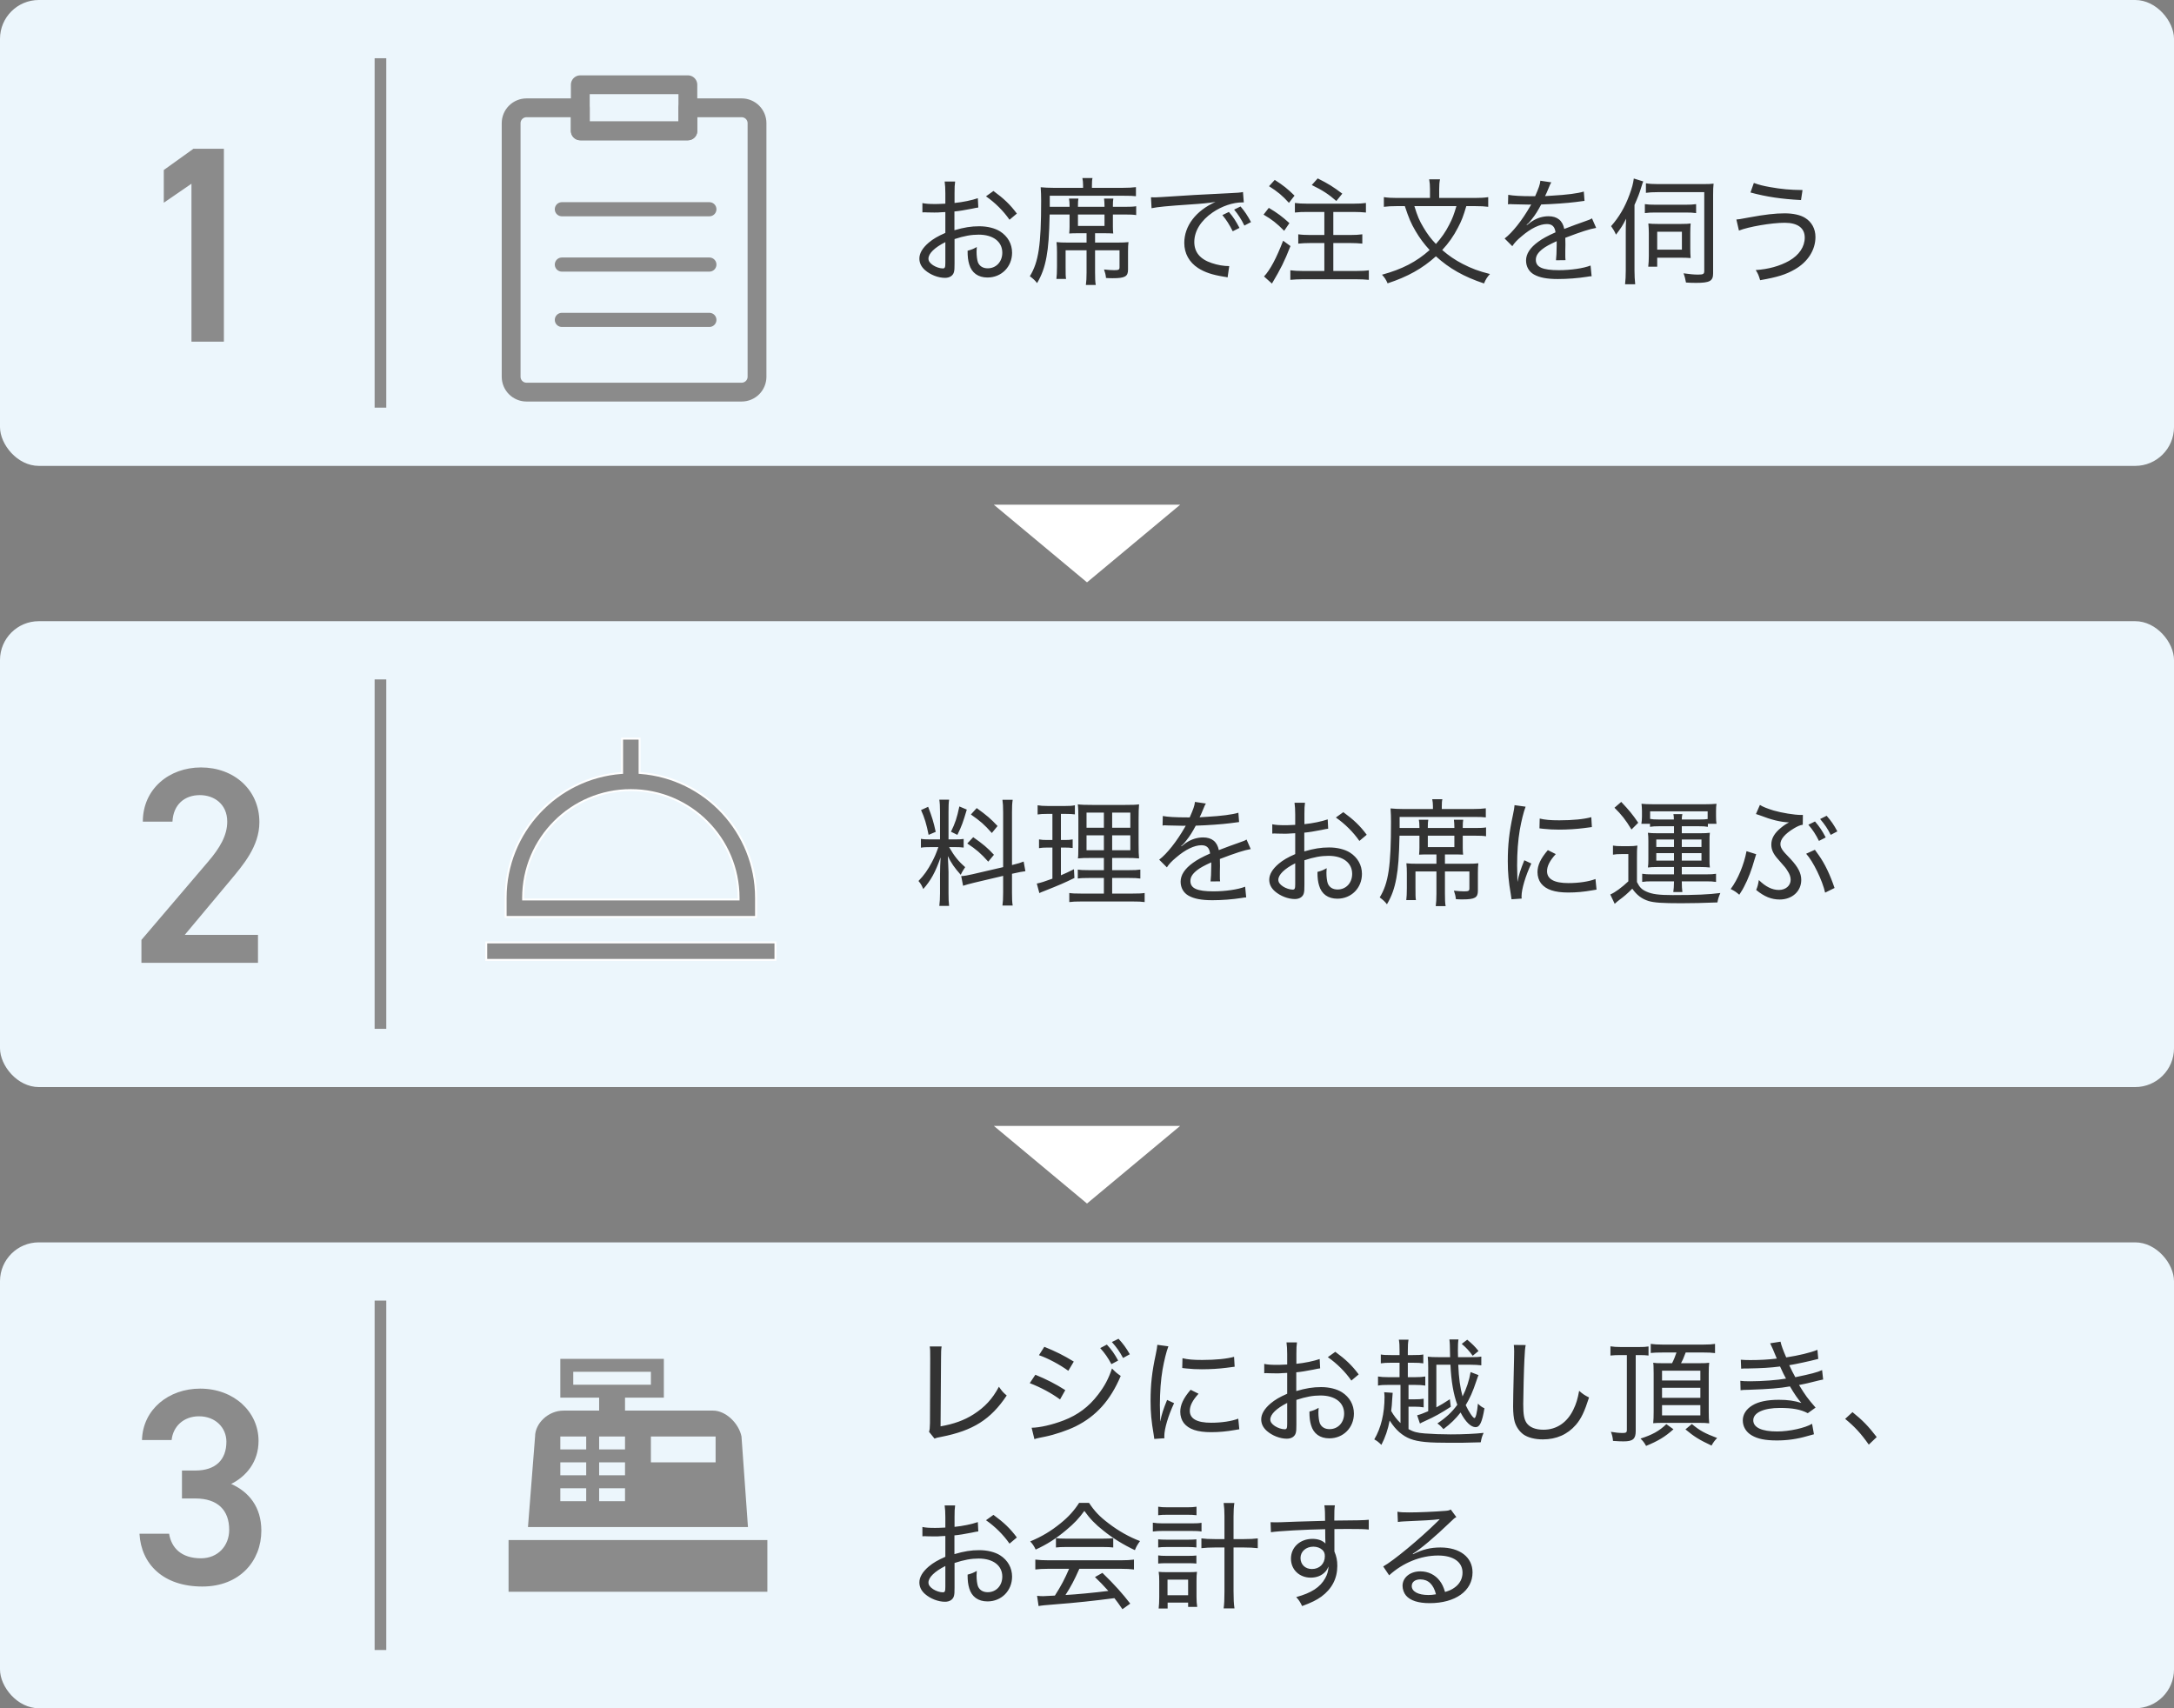 <svg width="560" height="440" viewBox="0 0 560 440" fill="none" xmlns="http://www.w3.org/2000/svg">
<rect x="0" y="0" width="560" height="440" fill="#808080" stroke="none"/>
<path d="M280 150L256 130L304 130L280 150Z" fill="white"/>
<path d="M280 310L256 290L304 290L280 310Z" fill="white"/>
<rect width="560" height="120" rx="10" fill="#ECF6FC"/>
<path d="M57.671 38.32H49.823L42.191 43.792V52.216L49.319 47.32V88H57.671V38.32Z" fill="#8B8B8B"/>
<path d="M181.244 27.77H191.041C192.091 27.77 193.098 28.187 193.84 28.929C194.582 29.671 194.999 30.678 194.999 31.728V97.04C194.999 98.09 194.582 99.097 193.84 99.839C193.098 100.582 192.091 100.999 191.041 100.999H135.624C134.575 100.999 133.568 100.582 132.825 99.839C132.083 99.097 131.666 98.09 131.666 97.04V31.728C131.666 30.678 132.083 29.671 132.825 28.929C133.568 28.187 134.575 27.77 135.624 27.77H149.479V33.707H177.187V27.77H181.244Z" stroke="#8B8B8B" stroke-width="4.85" stroke-linejoin="round"/>
<path d="M149.479 21.832H177.187V33.707H149.479V21.832Z" stroke="#8B8B8B" stroke-width="4.85" stroke-linecap="round" stroke-linejoin="round"/>
<path d="M144.729 53.895H182.729" stroke="#8B8B8B" stroke-width="3.638" stroke-linecap="round"/>
<path d="M144.729 68.144H182.729" stroke="#8B8B8B" stroke-width="3.638" stroke-linecap="round"/>
<path d="M144.729 82.394H182.729" stroke="#8B8B8B" stroke-width="3.638" stroke-linecap="round"/>
<path d="M251.882 51.05C250.322 51.59 248.012 52.07 245.882 52.28V49.67C245.882 48.23 245.912 47.63 246.032 46.76H243.332C243.452 47.69 243.512 48.44 243.512 49.79V52.46C241.532 52.55 241.532 52.55 240.842 52.55C239.342 52.55 238.472 52.49 237.602 52.31V54.71C237.842 54.68 238.052 54.68 238.172 54.68C238.292 54.68 238.532 54.68 238.862 54.71C239.372 54.71 240.212 54.74 240.632 54.74C241.322 54.74 241.832 54.74 242.312 54.68C243.272 54.62 243.272 54.62 243.512 54.62V59.99C241.592 60.83 240.362 61.55 239.252 62.48C237.632 63.86 236.822 65.24 236.822 66.59C236.822 67.73 237.302 68.72 238.292 69.59C239.672 70.79 241.682 71.57 243.422 71.57C244.622 71.57 245.492 71 245.732 70.07C245.852 69.56 245.882 69.26 245.882 67.91V61.58C248.342 60.77 250.172 60.44 252.092 60.44C255.812 60.44 258.182 62.24 258.182 65.09C258.182 67.43 256.592 69.11 254.432 69.11C253.202 69.11 252.332 68.57 251.912 67.58C251.702 67.01 251.552 65.93 251.552 64.79C251.552 64.43 251.582 64.19 251.612 63.62C250.712 64.13 250.352 64.28 249.242 64.58C249.242 66.17 249.362 67.07 249.662 68.09C250.292 70.28 251.972 71.48 254.372 71.48C257.972 71.48 260.702 68.72 260.702 65.09C260.702 62.84 259.592 60.86 257.612 59.6C256.262 58.76 254.342 58.28 252.242 58.28C250.142 58.28 248.312 58.58 245.852 59.3V54.47C247.172 54.35 248.342 54.14 250.232 53.78C251.312 53.54 251.432 53.54 252.002 53.45L251.882 51.05ZM243.512 67.7C243.512 68.9 243.392 69.14 242.852 69.14C242.102 69.14 241.112 68.81 240.362 68.33C239.552 67.79 239.162 67.25 239.162 66.62C239.162 65.3 240.722 63.77 243.512 62.36V67.7ZM261.932 55.01C260.192 52.67 258.572 51.14 255.902 49.19L253.982 50.57C256.352 52.22 258.482 54.35 260.042 56.6L261.932 55.01ZM279.889 60.08V62.48H274.969C273.709 62.48 272.929 62.45 272.149 62.36C272.239 63.2 272.269 63.95 272.269 64.94V68.72C272.269 70.25 272.209 71.06 272.119 71.84H274.609C274.489 71.18 274.489 70.55 274.489 68.72V64.46H279.889V70.16C279.889 71.57 279.829 72.56 279.709 73.4H282.259C282.109 72.65 282.079 71.63 282.079 70.16V64.46H288.379V68.81C288.379 69.47 288.169 69.59 286.999 69.59C286.279 69.59 285.469 69.53 284.389 69.41C284.689 70.28 284.809 70.76 284.899 71.6C285.739 71.66 286.069 71.66 286.639 71.66C289.789 71.66 290.569 71.21 290.569 69.44V64.79C290.569 63.65 290.599 63.05 290.689 62.36C289.909 62.45 289.219 62.48 287.959 62.48H282.079V60.08H284.719C285.649 60.08 286.099 60.11 286.759 60.14C286.699 59.6 286.669 59.03 286.669 58.4V55.25H289.759C291.139 55.25 291.919 55.28 292.669 55.4V53.12C291.949 53.24 291.259 53.27 289.789 53.27H286.669V53C286.669 52.13 286.699 51.62 286.789 51.14H284.389C284.449 51.62 284.509 52.25 284.509 53V53.27H277.669V53C277.669 52.13 277.699 51.59 277.789 51.14H275.359C275.449 51.62 275.509 52.19 275.509 52.97V53.27H270.409V50.42H289.459C291.109 50.42 291.889 50.45 292.609 50.54V48.2C291.709 48.32 290.689 48.38 289.249 48.38H281.269V47.75C281.269 46.85 281.299 46.34 281.419 45.86H278.809C278.929 46.43 278.989 47 278.989 47.72V48.38H271.369C270.109 48.38 269.059 48.32 268.069 48.23C268.159 49.55 268.189 50.39 268.189 51.71C268.189 63.11 267.529 67.49 265.279 71.15C266.119 71.78 266.629 72.23 267.139 72.92C268.369 70.82 269.059 68.93 269.569 66.17C270.049 63.59 270.259 60.59 270.379 55.25H275.509V58.4C275.509 59 275.479 59.48 275.419 60.14C275.989 60.11 276.499 60.08 277.339 60.08H279.889ZM277.669 55.25H284.509V58.19H277.669V55.25ZM319.279 58.7C318.319 56.9 317.719 55.94 316.549 54.59L314.869 55.4C315.949 56.69 316.639 57.8 317.539 59.57L319.279 58.7ZM322.249 57.2C321.319 55.49 320.659 54.47 319.549 53.18L317.899 53.99C318.949 55.25 319.729 56.45 320.539 58.1L322.249 57.2ZM296.629 53.63C298.219 53.3 300.679 53.06 306.499 52.67C309.739 52.46 311.179 52.31 313.099 52.01C308.029 54.29 305.059 58.19 305.059 62.57C305.059 65.27 306.319 67.55 308.629 69.05C310.399 70.16 312.169 70.76 315.259 71.27C315.739 71.33 315.859 71.36 316.219 71.45L316.639 68.54C315.199 68.54 313.639 68.27 312.139 67.76C309.139 66.77 307.639 64.97 307.639 62.33C307.639 59.51 309.349 56.78 312.379 54.71C314.749 53.09 317.599 52.13 320.029 52.13C320.089 52.13 320.239 52.13 320.389 52.13L320.179 49.46C319.699 49.58 318.499 49.7 316.669 49.76C311.719 49.97 303.499 50.45 299.299 50.75C298.369 50.81 297.979 50.84 297.559 50.84C297.379 50.84 297.109 50.84 296.479 50.81L296.629 53.63ZM341.139 69.8H335.709C334.329 69.8 333.249 69.74 332.379 69.62V72.08C333.339 71.99 334.419 71.93 335.739 71.93H349.209C350.469 71.93 351.759 71.99 352.599 72.08V69.62C351.849 69.74 350.619 69.8 349.209 69.8H343.449V62.6H347.769C348.909 62.6 350.019 62.66 350.919 62.75V60.35C350.109 60.47 349.059 60.53 347.769 60.53H343.449V54.59H348.669C349.869 54.59 350.949 54.65 351.849 54.74V52.28C351.039 52.4 350.049 52.46 348.669 52.46H336.729C335.379 52.46 334.449 52.4 333.549 52.28V54.74C334.569 54.62 335.439 54.59 336.759 54.59H341.139V60.53H337.569C336.309 60.53 335.199 60.47 334.419 60.35V62.75C335.319 62.66 336.459 62.6 337.599 62.6H341.139V69.8ZM326.889 47.96C329.139 49.4 330.279 50.33 332.019 52.25L333.459 50.39C331.689 48.65 330.489 47.69 328.359 46.34L326.889 47.96ZM325.479 55.28C327.639 56.54 328.869 57.5 330.789 59.45L332.139 57.47C330.249 55.76 329.049 54.86 326.829 53.54L325.479 55.28ZM330.519 62C328.779 66.53 327.189 69.5 325.599 71.21L327.639 73.04C329.949 69.14 330.819 67.43 332.409 63.38L330.519 62ZM337.899 47.66C340.629 48.98 342.249 50.03 344.229 51.77L345.759 49.88C343.419 48.11 342.279 47.39 339.429 45.95L337.899 47.66ZM379.899 53.09C381.489 53.09 382.479 53.15 383.349 53.27V50.78C382.329 50.93 381.339 50.99 379.839 50.99H370.719V48.68C370.719 47.72 370.779 46.91 370.929 46.19H368.139C368.289 46.97 368.349 47.72 368.349 48.68V50.99H359.919C358.479 50.99 357.489 50.93 356.469 50.78V53.27C357.399 53.15 358.419 53.09 359.889 53.09H361.869C362.919 56.24 363.429 57.47 364.629 59.51C365.679 61.31 366.849 62.87 368.259 64.4C364.839 67.46 361.149 69.35 355.989 70.76C356.679 71.51 357.039 72.05 357.429 72.98C362.619 71.27 366.339 69.2 369.879 66.02C373.299 69.14 377.109 71.3 382.269 73.01C382.689 71.96 383.109 71.33 383.799 70.58C380.829 69.83 379.089 69.17 376.749 67.97C374.739 66.92 373.209 65.87 371.499 64.4C373.149 62.63 374.439 60.8 375.549 58.64C376.509 56.84 376.929 55.7 377.709 53.09H379.899ZM375.159 53.09C374.499 55.31 374.139 56.3 373.299 57.89C372.339 59.78 371.319 61.22 369.879 62.84C368.619 61.55 367.659 60.26 366.699 58.64C365.589 56.78 365.139 55.73 364.329 53.09H375.159ZM394.955 50.54C391.685 50.54 389.795 50.42 388.505 50.18L388.445 52.64C388.745 52.58 388.925 52.58 389.075 52.58C389.225 52.58 389.375 52.58 389.675 52.61C390.305 52.64 393.275 52.7 393.875 52.7C393.995 52.7 394.325 52.67 394.415 52.67C394.235 53 394.235 53 394.145 53.15C392.105 56.72 389.555 59.93 387.575 61.43L389.555 63.41C390.095 62.57 390.755 61.85 391.955 60.86C394.325 58.82 396.635 57.71 398.465 57.71C399.815 57.71 400.505 58.37 400.685 59.84C398.675 60.74 397.385 61.43 396.275 62.24C394.145 63.77 393.095 65.39 393.095 67.1C393.095 68.66 393.845 69.98 395.135 70.7C396.575 71.51 398.495 71.87 401.285 71.87C403.715 71.87 406.475 71.66 408.755 71.3C409.385 71.18 409.505 71.18 409.985 71.15L409.715 68.39C407.915 69.11 404.615 69.59 401.555 69.59C397.325 69.59 395.615 68.81 395.615 66.92C395.615 65.9 396.155 65.06 397.385 64.1C398.165 63.5 399.155 62.96 400.985 62.12C400.985 62.48 400.985 62.57 400.985 63.05C400.985 64.67 400.895 66.44 400.805 67.04L403.265 67.01C403.205 66.53 403.205 66.29 403.205 65.78C403.205 65.54 403.205 65.12 403.205 64.55C403.235 63.95 403.235 63.32 403.235 62.99C403.235 62.33 403.235 62.24 403.205 61.25C407.195 59.72 409.535 58.97 411.155 58.7L410.075 56.24C409.595 56.54 409.505 56.57 407.975 57.11C406.505 57.62 405.275 58.07 402.935 58.97C402.515 56.81 401.135 55.7 398.885 55.7C397.475 55.7 396.005 56.12 394.745 56.93C394.445 57.11 394.265 57.23 393.725 57.68C393.635 57.74 393.485 57.83 393.305 57.98C393.305 57.98 393.275 57.95 393.245 57.89C393.275 57.86 393.275 57.86 393.305 57.83C393.305 57.8 393.425 57.71 393.605 57.59C393.695 57.53 394.325 56.84 394.565 56.48C395.525 55.28 396.125 54.29 396.995 52.67C399.935 52.58 403.775 52.31 405.845 52.04C407.585 51.8 407.585 51.8 408.155 51.74L407.975 49.34C406.385 49.82 403.595 50.18 399.875 50.39C398.195 50.48 398.195 50.48 397.985 50.51C398.165 50.21 398.495 49.46 398.885 48.5C399.365 47.33 399.365 47.33 399.605 46.97L396.785 46.55C396.695 47.51 396.365 48.44 395.435 50.54H394.955ZM420.851 45.98C420.671 47.33 420.401 48.35 419.741 50.15C418.571 53.36 417.041 55.94 415.001 58.25C415.541 59 415.871 59.54 416.261 60.44C417.551 58.76 418.031 58.01 418.871 56.33C418.781 58.19 418.781 58.46 418.781 59.87V69.65C418.781 71.12 418.721 72.11 418.601 73.22H421.211C421.091 72.11 421.031 70.94 421.031 69.71V52.79C421.931 50.75 422.291 49.82 422.771 48.23C423.011 47.45 423.101 47.18 423.281 46.73L420.851 45.98ZM441.281 50.15C441.281 48.89 441.311 48.11 441.401 47.3C440.711 47.39 440.051 47.42 438.521 47.42H427.181C425.831 47.42 424.811 47.36 423.971 47.21V49.67C424.781 49.55 425.711 49.49 427.151 49.49H439.001V69.77C439.001 70.58 438.761 70.73 437.351 70.73C436.361 70.73 435.191 70.61 433.661 70.4C433.991 71.27 434.111 71.81 434.291 72.77C435.101 72.83 436.001 72.86 436.871 72.86C440.411 72.86 441.281 72.38 441.281 70.43V50.15ZM423.701 54.89C424.631 54.77 425.261 54.74 426.371 54.74H434.261C435.371 54.74 435.971 54.77 436.901 54.89V52.58C436.061 52.7 435.371 52.73 434.231 52.73H426.371C425.201 52.73 424.511 52.7 423.701 52.58V54.89ZM435.401 60.08C435.401 59.06 435.431 58.37 435.491 57.56C434.891 57.65 434.291 57.68 433.091 57.68H426.971C425.951 57.68 425.141 57.65 424.601 57.56C424.661 58.25 424.721 59.21 424.721 60.05V65.96C424.721 66.95 424.661 67.82 424.571 68.69H426.881V66.38H433.151C434.141 66.38 434.711 66.41 435.491 66.47C435.431 65.72 435.401 64.85 435.401 64.01V60.08ZM426.881 59.69H433.241V64.31H426.881V59.69ZM450.903 49.58C455.013 50.69 458.853 51.26 463.923 51.53L464.313 48.95C461.073 48.92 458.883 48.71 456.003 48.2C454.143 47.87 453.183 47.63 451.773 47.12L450.903 49.58ZM447.933 59.39C450.423 58.4 456.303 57.38 459.723 57.38C463.053 57.38 464.883 58.73 464.883 61.19C464.883 63.56 463.443 65.69 460.893 67.16C458.463 68.54 455.493 69.35 452.253 69.56C452.853 70.49 453.033 70.94 453.393 72.17C457.893 71.39 460.053 70.7 462.333 69.38C465.693 67.46 467.643 64.37 467.643 61.04C467.643 58.94 466.683 57.17 464.973 56.12C463.773 55.37 461.913 54.95 459.723 54.95C457.263 54.95 454.653 55.25 450.423 56.03C447.993 56.48 447.993 56.48 447.273 56.54L447.933 59.39Z" fill="#333333"/>
<path d="M98 15V105" stroke="#8B8B8B" stroke-width="3"/>
<rect y="160" width="560" height="120" rx="10" fill="#ECF6FC"/>
<path d="M164.75 198.855V199.087L164.981 199.104C181.609 200.375 194.75 214.312 194.75 231.26V236.183H130.25V231.26C130.25 214.312 143.391 200.376 160.019 199.104L160.25 199.087V198.855V190.25H164.75V198.855ZM190 231.683H190.25V231.433V231.26C190.25 215.958 177.802 203.51 162.5 203.51C147.198 203.51 134.75 215.958 134.75 231.26V231.433V231.683H135H190ZM199.75 242.75V247.25H125.25V242.75H199.75Z" fill="#8B8B8B" stroke="white" stroke-width="0.5"/>
<path d="M66.455 240.8H47.591L59.327 226.76C62.495 222.944 66.815 218.048 66.815 211.784C66.815 203.432 60.263 197.672 51.767 197.672C43.559 197.672 36.791 203.216 36.791 211.64H44.423C44.639 207.176 47.591 204.8 51.479 204.8C55.151 204.8 58.535 207.104 58.535 211.64C58.535 215.096 56.735 218.336 53.495 222.08L36.431 242.096V248H66.455V240.8Z" fill="#8B8B8B"/>
<path d="M258.4 223.35L250.51 225.18C249.37 225.45 248.38 225.63 247.6 225.66L248.08 228.15C248.8 227.91 249.67 227.67 250.9 227.37L258.4 225.6V229.86C258.4 231.6 258.34 232.35 258.22 233.25H260.86C260.71 232.41 260.68 231.42 260.68 229.92V225.06L261.25 224.94C262.39 224.67 263.38 224.49 264.13 224.4L263.68 221.91C262.96 222.21 262.27 222.42 260.92 222.75L260.68 222.81V209.22C260.68 207.72 260.71 206.97 260.86 206.01H258.22C258.34 206.85 258.4 207.66 258.4 209.25V223.35ZM241.72 218.19C241.06 220.02 240.79 220.65 240.07 222.03C238.99 224.07 238.03 225.45 236.59 226.92C237.13 227.55 237.4 227.97 237.82 228.99C239.77 226.8 240.97 224.61 242.29 220.83C242.2 222.27 242.14 223.83 242.14 225.3V230.04C242.14 231.39 242.08 232.35 241.96 233.34H244.48C244.36 232.35 244.33 231.54 244.33 230.1V224.64C244.33 223.92 244.21 221.64 244.15 220.5C245.02 222.3 245.83 223.47 247.48 225.33C247.75 224.7 248.17 224.01 248.62 223.35C246.88 221.85 245.8 220.5 244.48 218.19H245.95C246.91 218.19 247.57 218.22 248.23 218.31V216.09C247.6 216.18 247.03 216.21 245.98 216.21H244.33V209.1C244.33 207.6 244.36 206.76 244.48 205.98H241.96C242.08 206.73 242.14 207.66 242.14 209.13V216.21H239.83C238.48 216.21 237.82 216.18 237.22 216.06V218.34C237.91 218.22 238.57 218.19 239.86 218.19H241.72ZM237.25 208.65C238.15 210.6 238.66 212.31 239.2 215.04L241.03 214.26C240.49 211.74 240.07 210.39 239.08 207.81L237.25 208.65ZM247.12 207.72C246.49 210.69 246.04 212.04 244.96 214.23L246.61 215.04C247.75 212.7 248.02 211.95 249.04 208.53L247.12 207.72ZM250.09 209.79C252.61 211.56 253.48 212.31 255.49 214.56L256.96 212.76C255.19 210.87 254.2 210.03 251.59 208.14L250.09 209.79ZM249.16 217.26C251.47 218.79 252.64 219.78 254.56 221.94L256.03 220.17C254.47 218.46 253.15 217.35 250.69 215.64L249.16 217.26ZM284.35 230.16H278.35C276.88 230.16 276.22 230.13 275.44 230.01V232.35C276.4 232.23 277.06 232.2 278.56 232.2H291.76C293.26 232.2 293.92 232.23 294.85 232.35V230.01C294.07 230.13 293.32 230.16 291.85 230.16H286.48V226.14H290.77C292.21 226.14 292.9 226.17 293.74 226.29V223.98C292.9 224.1 292.24 224.13 290.77 224.13H286.48V220.98H289.9C291.61 220.98 292.33 221.01 293.41 221.1C293.32 220.26 293.29 219.18 293.29 217.2V211.05C293.29 209.28 293.32 208.05 293.41 207.18C292.6 207.3 291.73 207.33 289.57 207.33H281.56C279.55 207.33 278.59 207.3 277.63 207.18C277.75 208.14 277.78 209.1 277.78 211.05V217.56C277.75 220.41 277.75 220.41 277.66 221.1C278.5 221.01 279.46 220.98 281.35 220.98H284.35V224.13H280.54C279.04 224.13 278.35 224.1 277.63 223.98V226.29C278.41 226.17 279.07 226.14 280.57 226.14H284.35V230.16ZM284.35 209.31V213.21H279.88V209.31H284.35ZM286.48 209.31H291.16V213.21H286.48V209.31ZM284.35 215.16V219H279.88V215.16H284.35ZM286.48 215.16H291.16V219H286.48V215.16ZM271.09 209.64V216.36H269.71C268.81 216.36 268.33 216.33 267.64 216.21V218.46C268.33 218.34 268.87 218.31 269.68 218.31H271.09V226.32C269.05 227.07 268.12 227.37 267.07 227.58L267.73 230.04C268.09 229.86 268.21 229.8 268.93 229.53C273.01 227.91 274.06 227.46 276.76 226.14L276.64 223.89C275.05 224.67 274.51 224.94 273.28 225.45V218.31H274.33C275.08 218.31 275.68 218.34 276.31 218.43V216.21C275.65 216.33 275.17 216.36 274.33 216.36H273.28V209.64H274.6C275.53 209.64 276.1 209.67 276.88 209.76V207.42C276.13 207.57 275.5 207.6 274.36 207.6H269.89C268.69 207.6 268 207.54 267.28 207.42V209.79C268.15 209.67 268.48 209.64 269.65 209.64H271.09ZM305.976 210.54C302.706 210.54 300.816 210.42 299.526 210.18L299.466 212.64C299.766 212.58 299.946 212.58 300.096 212.58C300.246 212.58 300.396 212.58 300.696 212.61C301.326 212.64 304.296 212.7 304.896 212.7C305.016 212.7 305.346 212.67 305.436 212.67C305.256 213 305.256 213 305.166 213.15C303.126 216.72 300.576 219.93 298.596 221.43L300.576 223.41C301.116 222.57 301.776 221.85 302.976 220.86C305.346 218.82 307.656 217.71 309.486 217.71C310.836 217.71 311.526 218.37 311.706 219.84C309.696 220.74 308.406 221.43 307.296 222.24C305.166 223.77 304.116 225.39 304.116 227.1C304.116 228.66 304.866 229.98 306.156 230.7C307.596 231.51 309.516 231.87 312.306 231.87C314.736 231.87 317.496 231.66 319.776 231.3C320.406 231.18 320.526 231.18 321.006 231.15L320.736 228.39C318.936 229.11 315.636 229.59 312.576 229.59C308.346 229.59 306.636 228.81 306.636 226.92C306.636 225.9 307.176 225.06 308.406 224.1C309.186 223.5 310.176 222.96 312.006 222.12C312.006 222.48 312.006 222.57 312.006 223.05C312.006 224.67 311.916 226.44 311.826 227.04L314.286 227.01C314.226 226.53 314.226 226.29 314.226 225.78C314.226 225.54 314.226 225.12 314.226 224.55C314.256 223.95 314.256 223.32 314.256 222.99C314.256 222.33 314.256 222.24 314.226 221.25C318.216 219.72 320.556 218.97 322.176 218.7L321.096 216.24C320.616 216.54 320.526 216.57 318.996 217.11C317.526 217.62 316.296 218.07 313.956 218.97C313.536 216.81 312.156 215.7 309.906 215.7C308.496 215.7 307.026 216.12 305.766 216.93C305.466 217.11 305.286 217.23 304.746 217.68C304.656 217.74 304.506 217.83 304.326 217.98C304.326 217.98 304.296 217.95 304.266 217.89C304.296 217.86 304.296 217.86 304.326 217.83C304.326 217.8 304.446 217.71 304.626 217.59C304.716 217.53 305.346 216.84 305.586 216.48C306.546 215.28 307.146 214.29 308.016 212.67C310.956 212.58 314.796 212.31 316.866 212.04C318.606 211.8 318.606 211.8 319.176 211.74L318.996 209.34C317.406 209.82 314.616 210.18 310.896 210.39C309.216 210.48 309.216 210.48 309.006 210.51C309.186 210.21 309.516 209.46 309.906 208.5C310.386 207.33 310.386 207.33 310.626 206.97L307.806 206.55C307.716 207.51 307.386 208.44 306.456 210.54H305.976ZM342.004 211.05C340.444 211.59 338.134 212.07 336.004 212.28V209.67C336.004 208.23 336.034 207.63 336.154 206.76H333.454C333.574 207.69 333.634 208.44 333.634 209.79V212.46C331.654 212.55 331.654 212.55 330.964 212.55C329.464 212.55 328.594 212.49 327.724 212.31V214.71C327.964 214.68 328.174 214.68 328.294 214.68C328.414 214.68 328.654 214.68 328.984 214.71C329.494 214.71 330.334 214.74 330.754 214.74C331.444 214.74 331.954 214.74 332.434 214.68C333.394 214.62 333.394 214.62 333.634 214.62V219.99C331.714 220.83 330.484 221.55 329.374 222.48C327.754 223.86 326.944 225.24 326.944 226.59C326.944 227.73 327.424 228.72 328.414 229.59C329.794 230.79 331.804 231.57 333.544 231.57C334.744 231.57 335.614 231 335.854 230.07C335.974 229.56 336.004 229.26 336.004 227.91V221.58C338.464 220.77 340.294 220.44 342.214 220.44C345.934 220.44 348.304 222.24 348.304 225.09C348.304 227.43 346.714 229.11 344.554 229.11C343.324 229.11 342.454 228.57 342.034 227.58C341.824 227.01 341.674 225.93 341.674 224.79C341.674 224.43 341.704 224.19 341.734 223.62C340.834 224.13 340.474 224.28 339.364 224.58C339.364 226.17 339.484 227.07 339.784 228.09C340.414 230.28 342.094 231.48 344.494 231.48C348.094 231.48 350.824 228.72 350.824 225.09C350.824 222.84 349.714 220.86 347.734 219.6C346.384 218.76 344.464 218.28 342.364 218.28C340.264 218.28 338.434 218.58 335.974 219.3V214.47C337.294 214.35 338.464 214.14 340.354 213.78C341.434 213.54 341.554 213.54 342.124 213.45L342.004 211.05ZM333.634 227.7C333.634 228.9 333.514 229.14 332.974 229.14C332.224 229.14 331.234 228.81 330.484 228.33C329.674 227.79 329.284 227.25 329.284 226.62C329.284 225.3 330.844 223.77 333.634 222.36V227.7ZM352.054 215.01C350.314 212.67 348.694 211.14 346.024 209.19L344.104 210.57C346.474 212.22 348.604 214.35 350.164 216.6L352.054 215.01ZM370.011 220.08V222.48H365.091C363.831 222.48 363.051 222.45 362.271 222.36C362.361 223.2 362.391 223.95 362.391 224.94V228.72C362.391 230.25 362.331 231.06 362.241 231.84H364.731C364.611 231.18 364.611 230.55 364.611 228.72V224.46H370.011V230.16C370.011 231.57 369.951 232.56 369.831 233.4H372.381C372.231 232.65 372.201 231.63 372.201 230.16V224.46H378.501V228.81C378.501 229.47 378.291 229.59 377.121 229.59C376.401 229.59 375.591 229.53 374.511 229.41C374.811 230.28 374.931 230.76 375.021 231.6C375.861 231.66 376.191 231.66 376.761 231.66C379.911 231.66 380.691 231.21 380.691 229.44V224.79C380.691 223.65 380.721 223.05 380.811 222.36C380.031 222.45 379.341 222.48 378.081 222.48H372.201V220.08H374.841C375.771 220.08 376.221 220.11 376.881 220.14C376.821 219.6 376.791 219.03 376.791 218.4V215.25H379.881C381.261 215.25 382.041 215.28 382.791 215.4V213.12C382.071 213.24 381.381 213.27 379.911 213.27H376.791V213C376.791 212.13 376.821 211.62 376.911 211.14H374.511C374.571 211.62 374.631 212.25 374.631 213V213.27H367.791V213C367.791 212.13 367.821 211.59 367.911 211.14H365.481C365.571 211.62 365.631 212.19 365.631 212.97V213.27H360.531V210.42H379.581C381.231 210.42 382.011 210.45 382.731 210.54V208.2C381.831 208.32 380.811 208.38 379.371 208.38H371.391V207.75C371.391 206.85 371.421 206.34 371.541 205.86H368.931C369.051 206.43 369.111 207 369.111 207.72V208.38H361.491C360.231 208.38 359.181 208.32 358.191 208.23C358.281 209.55 358.311 210.39 358.311 211.71C358.311 223.11 357.651 227.49 355.401 231.15C356.241 231.78 356.751 232.23 357.261 232.92C358.491 230.82 359.181 228.93 359.691 226.17C360.171 223.59 360.381 220.59 360.501 215.25H365.631V218.4C365.631 219 365.601 219.48 365.541 220.14C366.111 220.11 366.621 220.08 367.461 220.08H370.011ZM367.791 215.25H374.631V218.19H367.791V215.25ZM390.882 227.07C390.882 226.56 390.852 226.44 390.852 225.78C390.822 224.97 390.792 223.53 390.792 222.93C390.792 219.51 391.032 216.39 391.482 213.75C391.902 211.41 392.442 209.19 392.982 207.78L390.132 207.39C390.072 208.14 390.012 208.44 389.712 209.94C388.752 214.38 388.392 217.62 388.392 221.82C388.392 224.85 388.602 227.07 389.172 230.37C389.262 230.97 389.292 231.15 389.352 231.63L391.962 231.45C391.932 231.21 391.932 231 391.932 230.88C391.932 229.05 392.952 225.6 394.452 222.42L392.652 221.58C391.692 223.95 391.212 225.39 390.912 227.07H390.882ZM396.552 213.36C396.792 213.39 396.852 213.39 397.032 213.42C397.482 213.48 397.482 213.48 397.572 213.48C399.102 213.63 400.062 213.69 401.592 213.69C403.812 213.69 406.152 213.54 407.982 213.3C409.272 213.12 409.962 213.03 410.052 213.03L409.902 210.48C408.072 210.99 405.192 211.29 401.682 211.29C399.372 211.29 397.992 211.17 396.612 210.84L396.552 213.36ZM398.712 218.97C396.852 221.13 396.042 222.87 396.042 224.64C396.042 225.72 396.372 226.77 396.942 227.52C398.202 229.14 400.452 229.89 403.992 229.89C406.002 229.89 408.012 229.71 410.172 229.32C410.802 229.2 410.862 229.2 411.252 229.14L410.982 226.41C409.272 227.07 406.692 227.46 403.992 227.46C400.362 227.46 398.502 226.44 398.502 224.4C398.502 223.08 399.192 221.7 400.752 219.99L398.712 218.97ZM431.203 212.82V214.62H426.823C425.773 214.62 425.203 214.59 424.483 214.5C424.573 215.25 424.603 215.52 424.603 216.57V221.4C424.603 222.42 424.573 222.75 424.483 223.44C425.203 223.35 425.833 223.32 426.823 223.32H431.203V225.21H425.443C424.483 225.21 423.793 225.18 423.013 225.06V227.16C423.763 227.04 424.423 227.01 425.473 227.01H431.203V227.28C431.203 228.15 431.113 229.2 431.023 229.77H433.363C433.273 229.14 433.213 228.09 433.213 227.25V227.01H439.453C440.623 227.01 441.193 227.04 442.033 227.16V225.06C441.283 225.18 440.713 225.21 439.513 225.21H433.213V223.32H438.073C439.003 223.32 439.633 223.35 440.443 223.44C440.353 222.72 440.353 222.3 440.353 221.4V216.57C440.353 215.7 440.353 215.22 440.443 214.5C439.753 214.59 439.183 214.62 438.103 214.62H433.213V212.82H437.653C438.733 212.82 439.183 212.85 439.933 212.97V212.19H442.153C442.063 211.62 442.033 211.11 442.033 210.27V208.89C442.033 208.08 442.063 207.6 442.153 207.03C441.253 207.12 440.503 207.15 439.333 207.15H425.623C424.423 207.15 423.673 207.12 422.833 207.03C422.893 207.54 422.953 208.2 422.953 208.92V210.33C422.953 211.08 422.893 211.56 422.803 212.19H425.023V212.97C425.683 212.85 426.343 212.82 427.333 212.82H431.203ZM427.273 211.08C426.283 211.08 425.653 211.05 425.053 210.93V208.98H439.873V210.96C439.273 211.05 438.853 211.08 437.803 211.08H433.213C433.213 210.54 433.243 210.18 433.363 209.7H431.053C431.143 210.12 431.173 210.48 431.173 211.08H427.273ZM431.203 216.24V218.16H426.643V216.24H431.203ZM433.213 216.24H438.283V218.16H433.213V216.24ZM431.203 219.75V221.67H426.643V219.75H431.203ZM433.213 219.75H438.283V221.67H433.213V219.75ZM415.873 208.05C417.703 209.85 418.723 211.14 420.253 213.66L421.993 211.92C420.493 209.73 419.683 208.74 417.613 206.55L415.873 208.05ZM415.483 220.14C416.233 220.02 416.683 219.99 417.613 219.99H419.443V227.01C417.673 228.66 416.083 229.83 414.793 230.4L415.933 232.8C416.503 232.29 416.593 232.2 417.103 231.81C418.333 230.91 419.173 230.19 420.463 228.9C421.603 230.55 422.923 231.54 424.663 232.08C426.133 232.5 428.083 232.65 433.033 232.65C435.943 232.65 438.493 232.59 442.393 232.44C442.543 231.57 442.693 231.09 443.143 230.01C440.263 230.4 436.783 230.55 430.873 230.55C427.273 230.55 425.533 230.31 424.093 229.65C422.893 229.11 422.353 228.57 421.663 227.19V221.01C421.663 219.42 421.663 218.79 421.783 217.8C421.033 217.92 420.403 217.95 419.503 217.95H417.793C416.683 217.95 416.203 217.92 415.483 217.8V220.14ZM470.284 215.7C469.324 213.87 468.724 213 467.524 211.59L465.814 212.43C466.954 213.75 467.734 214.95 468.544 216.6L470.284 215.7ZM473.284 214.14C472.384 212.46 471.724 211.5 470.524 210.12L468.844 210.96C470.074 212.4 470.794 213.48 471.574 215.04L473.284 214.14ZM464.404 209.91C464.194 209.91 464.014 209.91 463.924 209.91C462.244 209.91 458.944 209.37 456.874 208.77C455.224 208.26 454.084 207.81 453.334 207.33L452.314 209.67C452.704 209.79 452.824 209.82 453.304 210C456.304 211.17 458.644 211.74 460.834 211.83C460.024 212.25 459.484 212.61 458.764 213.21C457.084 214.56 456.274 215.97 456.274 217.53C456.274 218.88 456.784 219.99 458.134 221.46C459.964 223.53 459.964 223.53 460.444 224.31C461.014 225.15 461.254 225.9 461.254 226.62C461.254 228.12 459.964 229.23 458.224 229.23C456.484 229.23 454.804 228.39 453.064 226.68C452.824 228.03 452.734 228.36 452.374 229.23C454.444 230.94 456.304 231.69 458.434 231.69C461.644 231.69 463.984 229.56 463.984 226.65C463.984 224.91 463.174 223.35 461.254 221.28C459.604 219.54 459.604 219.54 459.424 219.3C458.854 218.58 458.614 218.04 458.614 217.41C458.614 216.15 459.784 214.77 462.064 213.39C463.024 212.82 463.624 212.55 464.374 212.43L464.404 209.91ZM449.884 219.24C449.254 222.69 447.634 226.56 445.804 228.99C446.824 229.5 447.184 229.74 448.024 230.46C448.894 229.08 448.924 229.05 449.224 228.45C450.304 226.44 451.234 223.95 451.954 221.37C452.194 220.56 452.224 220.47 452.374 220.02L449.884 219.24ZM465.244 219.9C467.044 221.85 469.444 226.8 470.134 229.92L472.564 228.72C471.394 225.27 470.044 222.45 468.484 220.26C467.704 219.21 467.704 219.21 467.494 218.88L465.244 219.9Z" fill="#333333"/>
<path d="M98 175V265" stroke="#8B8B8B" stroke-width="3"/>
<rect y="320" width="560" height="120" rx="10" fill="#ECF6FC"/>
<path d="M131 396.667H197.667V410H131V396.667ZM145.167 363.333H154.333V360H144.333V350H171V360H161V363.333H183.667C187 363.333 190.333 366.667 191 370L192.667 393.333H136L137.833 370C137.833 366.667 141.167 363.333 145.167 363.333ZM167.667 370V376.667H184.333V370H167.667ZM144.333 370V373.333H151V370H144.333ZM154.333 370V373.333H161V370H154.333ZM144.333 376.667V380H151V376.667H144.333ZM154.333 376.667V380H161V376.667H154.333ZM144.333 383.333V386.667H151V383.333H144.333ZM154.333 383.333V386.667H161V383.333H154.333ZM147.667 353.333V356.667H167.667V353.333H147.667Z" fill="#8B8B8B"/>
<path d="M46.871 385.968H50.327C56.087 385.968 59.039 388.992 59.039 394.032C59.039 398.208 56.087 401.376 51.767 401.376C46.655 401.376 44.135 398.64 43.559 395.04H35.927C36.359 402.888 42.047 408.648 52.127 408.648C61.703 408.648 67.319 402.096 67.319 394.248C67.319 388.128 64.079 384.24 59.543 382.224C63.431 380.28 66.599 376.536 66.599 371.136C66.599 363.648 60.263 357.672 51.551 357.672C43.559 357.672 36.791 362.928 36.575 370.92H44.207C44.567 367.464 47.231 364.8 51.263 364.8C55.511 364.8 58.319 367.752 58.319 371.352C58.319 376.032 55.511 378.768 50.327 378.768H46.871V385.968Z" fill="#8B8B8B"/>
<path d="M239.491 346.81C239.611 347.71 239.611 347.71 239.611 349.96L239.551 366.55C239.521 367.84 239.491 368.2 239.311 368.8L240.721 370.54C241.141 370.36 241.471 370.27 242.491 370.09C250.621 368.5 255.211 365.62 259.321 359.44C258.421 358.69 258.151 358.39 257.311 357.19C255.631 360.34 253.681 362.44 250.771 364.3C248.371 365.83 245.701 366.79 242.281 367.39L242.401 349.9C242.401 348.25 242.431 347.56 242.551 346.81H239.491ZM283.407 347.23C284.607 348.58 285.357 349.63 286.287 351.37L288.027 350.44C287.037 348.64 286.377 347.71 285.117 346.33L283.407 347.23ZM286.407 345.67C287.637 347.05 288.387 348.1 289.287 349.78L291.027 348.82C290.097 347.2 289.317 346.12 288.117 344.83L286.407 345.67ZM267.627 349.06C269.907 349.84 272.907 351.43 275.187 353.08L276.597 350.71C274.017 349.12 271.947 348.1 269.007 346.9L267.627 349.06ZM265.257 356.26C268.107 357.37 270.807 358.81 273.057 360.46L274.407 358.06C271.857 356.44 269.547 355.27 266.697 354.1L265.257 356.26ZM266.457 370.69C266.907 370.54 267.027 370.48 267.657 370.36C268.257 370.24 268.767 370.12 269.277 370.03C271.737 369.52 274.947 368.44 277.077 367.39C282.387 364.75 286.047 360.67 288.687 354.4C287.667 353.71 287.337 353.41 286.437 352.48C285.537 355.15 284.547 357.01 282.867 359.2C280.467 362.35 277.647 364.45 273.987 365.86C270.927 367.03 267.807 367.72 265.737 367.75L266.457 370.69ZM298.864 366.07C298.864 365.56 298.834 365.44 298.834 364.78C298.804 363.97 298.774 362.53 298.774 361.93C298.774 358.51 299.014 355.39 299.464 352.75C299.884 350.41 300.424 348.19 300.964 346.78L298.114 346.39C298.054 347.14 297.994 347.44 297.694 348.94C296.734 353.38 296.374 356.62 296.374 360.82C296.374 363.85 296.584 366.07 297.154 369.37C297.244 369.97 297.274 370.15 297.334 370.63L299.944 370.45C299.914 370.21 299.914 370 299.914 369.88C299.914 368.05 300.934 364.6 302.434 361.42L300.634 360.58C299.674 362.95 299.194 364.39 298.894 366.07H298.864ZM304.534 352.36C304.774 352.39 304.834 352.39 305.014 352.42C305.464 352.48 305.464 352.48 305.554 352.48C307.084 352.63 308.044 352.69 309.574 352.69C311.794 352.69 314.134 352.54 315.964 352.3C317.254 352.12 317.944 352.03 318.034 352.03L317.884 349.48C316.054 349.99 313.174 350.29 309.664 350.29C307.354 350.29 305.974 350.17 304.594 349.84L304.534 352.36ZM306.694 357.97C304.834 360.13 304.024 361.87 304.024 363.64C304.024 364.72 304.354 365.77 304.924 366.52C306.184 368.14 308.434 368.89 311.974 368.89C313.984 368.89 315.994 368.71 318.154 368.32C318.784 368.2 318.844 368.2 319.234 368.14L318.964 365.41C317.254 366.07 314.674 366.46 311.974 366.46C308.344 366.46 306.484 365.44 306.484 363.4C306.484 362.08 307.174 360.7 308.734 358.99L306.694 357.97ZM339.936 350.05C338.376 350.59 336.066 351.07 333.936 351.28V348.67C333.936 347.23 333.966 346.63 334.086 345.76H331.386C331.506 346.69 331.566 347.44 331.566 348.79V351.46C329.586 351.55 329.586 351.55 328.896 351.55C327.396 351.55 326.526 351.49 325.656 351.31V353.71C325.896 353.68 326.106 353.68 326.226 353.68C326.346 353.68 326.586 353.68 326.916 353.71C327.426 353.71 328.266 353.74 328.686 353.74C329.376 353.74 329.886 353.74 330.366 353.68C331.326 353.62 331.326 353.62 331.566 353.62V358.99C329.646 359.83 328.416 360.55 327.306 361.48C325.686 362.86 324.876 364.24 324.876 365.59C324.876 366.73 325.356 367.72 326.346 368.59C327.726 369.79 329.736 370.57 331.476 370.57C332.676 370.57 333.546 370 333.786 369.07C333.906 368.56 333.936 368.26 333.936 366.91V360.58C336.396 359.77 338.226 359.44 340.146 359.44C343.866 359.44 346.236 361.24 346.236 364.09C346.236 366.43 344.646 368.11 342.486 368.11C341.256 368.11 340.386 367.57 339.966 366.58C339.756 366.01 339.606 364.93 339.606 363.79C339.606 363.43 339.636 363.19 339.666 362.62C338.766 363.13 338.406 363.28 337.296 363.58C337.296 365.17 337.416 366.07 337.716 367.09C338.346 369.28 340.026 370.48 342.426 370.48C346.026 370.48 348.756 367.72 348.756 364.09C348.756 361.84 347.646 359.86 345.666 358.6C344.316 357.76 342.396 357.28 340.296 357.28C338.196 357.28 336.366 357.58 333.906 358.3V353.47C335.226 353.35 336.396 353.14 338.286 352.78C339.366 352.54 339.486 352.54 340.056 352.45L339.936 350.05ZM331.566 366.7C331.566 367.9 331.446 368.14 330.906 368.14C330.156 368.14 329.166 367.81 328.416 367.33C327.606 366.79 327.216 366.25 327.216 365.62C327.216 364.3 328.776 362.77 331.566 361.36V366.7ZM349.986 354.01C348.246 351.67 346.626 350.14 343.956 348.19L342.036 349.57C344.406 351.22 346.536 353.35 348.096 355.6L349.986 354.01ZM371.821 368.11C373.741 366.64 374.911 365.5 376.231 363.82C377.491 366.25 378.901 367.6 380.101 367.6C381.181 367.6 381.781 366.31 382.381 362.74C381.721 362.44 381.301 362.14 380.701 361.54C380.491 363.85 380.131 365.26 379.801 365.26C379.441 365.26 378.301 363.58 377.551 361.93C378.601 360.19 379.381 358.48 380.311 355.66C380.581 354.88 380.671 354.58 380.851 354.19L378.811 353.41C378.451 355.57 377.731 357.73 376.741 359.68C376.111 357.4 375.781 355 375.631 351.52H378.811C379.921 351.52 380.731 351.58 381.571 351.67V349.42C380.941 349.54 380.221 349.57 378.811 349.57H375.571C375.541 348.58 375.541 348.4 375.541 347.86C375.541 346.42 375.571 345.76 375.691 345.01H373.351C373.471 346 373.471 346 373.531 349.57H370.621C369.271 349.57 368.521 349.54 367.771 349.45C367.861 350.35 367.891 351.01 367.891 352.24V363.49C366.481 364.09 365.851 364.33 365.041 364.54L365.761 366.67C366.121 366.46 366.361 366.34 366.961 366.07C369.691 364.84 371.161 364 373.711 362.35L373.471 360.4C371.881 361.45 371.191 361.84 369.991 362.5V351.52H373.621C373.801 355.69 374.401 359.17 375.391 361.84C373.981 363.76 372.481 365.14 370.261 366.64C370.891 367.09 371.011 367.21 371.551 367.81L371.821 368.11ZM360.511 349.03H358.291C356.911 349.03 356.371 349 355.681 348.88V351.16C356.461 351.04 357.181 351.01 358.291 351.01H360.511V354.73H357.811C356.461 354.73 355.681 354.67 354.961 354.55V356.89C355.741 356.74 356.431 356.71 357.811 356.71H360.751V366.55C359.791 365.62 359.011 364.6 358.351 363.43C358.501 362.23 358.561 361.6 358.591 360.76C358.681 359.44 358.681 359.29 358.741 358.75L356.551 358.6C356.611 359.14 356.641 359.38 356.641 359.83C356.641 364.06 355.741 367.81 354.001 370.75C354.781 371.17 355.081 371.44 355.831 372.16C356.821 370.24 357.511 368.26 357.961 365.89C358.861 367.27 359.521 368.05 360.451 368.89C362.281 370.45 364.021 371.11 367.051 371.41C368.941 371.59 370.111 371.62 376.501 371.62C377.371 371.62 380.371 371.53 381.421 371.5C381.631 370.39 381.751 369.97 382.171 369.07C380.101 369.31 376.861 369.46 373.681 369.46C371.401 369.46 368.911 369.37 367.021 369.22C365.071 369.07 364.141 368.83 362.821 368.11V362.32H364.261C365.341 362.32 366.031 362.38 366.721 362.5V360.28C366.001 360.4 365.341 360.43 364.291 360.43H362.821V356.71H364.321C365.641 356.71 366.361 356.77 367.141 356.89V354.55C366.451 354.67 365.701 354.73 364.321 354.73H362.641V351.01H363.961C365.161 351.01 365.851 351.04 366.631 351.16V348.88C365.971 349 365.461 349.03 363.961 349.03H362.641V347.95C362.641 346.54 362.671 345.91 362.821 345.07H360.331C360.481 345.91 360.511 346.54 360.511 347.95V349.03ZM376.531 346.15C377.731 347.17 378.451 347.95 379.351 349.21L380.851 347.98C379.861 346.75 379.231 346.15 377.941 345.07L376.531 346.15ZM389.942 346.42C390.002 347.08 390.032 347.44 390.032 348.1C390.032 348.55 390.032 349.24 390.002 350.11C389.792 359.53 389.762 360.46 389.762 362.29C389.762 363.88 389.912 365.35 390.182 366.25C390.572 367.54 391.382 368.71 392.402 369.46C393.542 370.27 395.342 370.75 397.412 370.75C400.892 370.75 403.772 369.49 405.932 367C407.282 365.44 408.152 363.61 409.322 359.95C408.182 359.38 407.762 359.11 406.772 358.24C406.382 360.34 406.022 361.57 405.302 363.04C403.712 366.4 400.952 368.26 397.592 368.26C395.522 368.26 393.992 367.63 393.212 366.49C392.582 365.5 392.372 364.36 392.372 361.63C392.372 359.62 392.552 352.36 392.672 350.17C392.762 348.04 392.852 347.23 393.002 346.45L389.942 346.42ZM419.064 349.03V368.38C419.064 368.95 418.824 369.1 417.984 369.1C417.084 369.1 415.944 368.98 414.954 368.8C415.254 369.55 415.434 370.27 415.494 371.14C416.724 371.23 417.474 371.26 418.224 371.26C420.624 371.26 421.344 370.63 421.344 368.59V349.03H422.214C423.264 349.03 424.044 349.06 424.644 349.15V346.81C423.954 346.93 423.324 346.96 422.184 346.96H417.534C416.394 346.96 415.644 346.9 414.834 346.78V349.15C415.644 349.06 416.424 349.03 417.534 349.03H419.064ZM431.844 348.37C431.514 349.36 431.154 350.26 430.704 351.13H428.364C426.954 351.13 426.324 351.1 425.844 351.01C425.934 351.55 425.934 351.55 425.964 353.74V363.58C425.964 364.87 425.934 365.83 425.844 366.58C426.534 366.52 427.134 366.49 428.394 366.49H437.574C438.744 366.49 439.554 366.52 440.274 366.61C440.184 365.89 440.154 364.81 440.154 363.58V353.83C440.154 352.6 440.184 351.61 440.274 351.01C439.734 351.1 439.074 351.13 437.484 351.13H433.014C433.464 350.29 433.524 350.17 434.214 348.37H438.864C440.034 348.37 440.904 348.4 441.774 348.52V346.15C440.994 346.27 440.244 346.33 438.774 346.33H428.304C426.984 346.33 426.054 346.27 425.214 346.15V348.49C426.084 348.4 426.804 348.37 428.304 348.37H431.844ZM428.124 353.05H437.994V355.57H428.124V353.05ZM428.124 357.46H437.994V360.04H428.124V357.46ZM428.124 361.93H437.994V364.57H428.124V361.93ZM429.234 366.82C427.404 368.59 425.604 369.58 422.574 370.54C423.174 371.11 423.564 371.59 424.014 372.43C427.074 371.17 428.904 370.09 431.064 368.14L429.234 366.82ZM434.154 368.17C436.374 370.03 437.784 370.9 440.874 372.34C441.324 371.53 441.654 371.08 442.314 370.39C439.074 369.16 437.874 368.5 435.804 366.79L434.154 368.17ZM448.504 352.54C449.074 352.48 449.164 352.48 450.424 352.48C453.784 352.42 455.944 352.3 458.524 351.97C459.394 353.86 459.394 353.86 460.054 355.09C457.864 355.48 453.844 355.78 450.874 355.78C449.554 355.78 448.984 355.75 448.294 355.66L448.354 358.09C448.954 358 449.104 358 450.544 357.97C455.734 357.79 458.464 357.58 461.074 357.1C462.184 359.02 463.234 360.52 464.014 361.36C462.184 360.79 460.504 360.55 458.224 360.55C455.254 360.55 452.944 361.03 451.384 361.99C449.794 362.95 448.924 364.33 448.924 365.86C448.924 367.45 449.764 368.86 451.204 369.7C452.764 370.63 454.744 371.02 457.714 371.02C460.384 371.02 462.904 370.66 465.394 369.94C466.744 369.55 466.744 369.55 467.254 369.43L466.774 366.73C464.974 367.81 460.924 368.71 457.774 368.71C453.814 368.71 451.624 367.69 451.624 365.83C451.624 363.88 454.264 362.65 458.494 362.65C461.794 362.65 463.834 363.04 465.664 364L467.674 362.56C465.604 360.16 465.094 359.5 463.414 356.74C464.704 356.47 465.244 356.38 465.694 356.26C468.964 355.45 468.964 355.45 469.624 355.33L469.354 352.9C468.154 353.47 466.384 353.92 462.454 354.73C462.004 353.95 461.404 352.75 460.894 351.64C462.424 351.4 466.084 350.62 468.364 350.02L468.154 347.68C466.324 348.43 463.264 349.15 460.114 349.63C459.304 347.8 458.824 346.45 458.644 345.58L455.974 346C456.214 346.42 457.054 348.34 457.684 349.93C455.464 350.2 453.334 350.32 450.844 350.32C449.734 350.32 449.164 350.29 448.414 350.23L448.504 352.54ZM475.29 365.47C477.66 367.39 479.34 369.19 481.38 372.1L483.42 370.15C481.29 367.36 479.73 365.77 477.18 363.73L475.29 365.47ZM251.882 392.05C250.322 392.59 248.012 393.07 245.882 393.28V390.67C245.882 389.23 245.912 388.63 246.032 387.76H243.332C243.452 388.69 243.512 389.44 243.512 390.79V393.46C241.532 393.55 241.532 393.55 240.842 393.55C239.342 393.55 238.472 393.49 237.602 393.31V395.71C237.842 395.68 238.052 395.68 238.172 395.68C238.292 395.68 238.532 395.68 238.862 395.71C239.372 395.71 240.212 395.74 240.632 395.74C241.322 395.74 241.832 395.74 242.312 395.68C243.272 395.62 243.272 395.62 243.512 395.62V400.99C241.592 401.83 240.362 402.55 239.252 403.48C237.632 404.86 236.822 406.24 236.822 407.59C236.822 408.73 237.302 409.72 238.292 410.59C239.672 411.79 241.682 412.57 243.422 412.57C244.622 412.57 245.492 412 245.732 411.07C245.852 410.56 245.882 410.26 245.882 408.91V402.58C248.342 401.77 250.172 401.44 252.092 401.44C255.812 401.44 258.182 403.24 258.182 406.09C258.182 408.43 256.592 410.11 254.432 410.11C253.202 410.11 252.332 409.57 251.912 408.58C251.702 408.01 251.552 406.93 251.552 405.79C251.552 405.43 251.582 405.19 251.612 404.62C250.712 405.13 250.352 405.28 249.242 405.58C249.242 407.17 249.362 408.07 249.662 409.09C250.292 411.28 251.972 412.48 254.372 412.48C257.972 412.48 260.702 409.72 260.702 406.09C260.702 403.84 259.592 401.86 257.612 400.6C256.262 399.76 254.342 399.28 252.242 399.28C250.142 399.28 248.312 399.58 245.852 400.3V395.47C247.172 395.35 248.342 395.14 250.232 394.78C251.312 394.54 251.432 394.54 252.002 394.45L251.882 392.05ZM243.512 408.7C243.512 409.9 243.392 410.14 242.852 410.14C242.102 410.14 241.112 409.81 240.362 409.33C239.552 408.79 239.162 408.25 239.162 407.62C239.162 406.3 240.722 404.77 243.512 403.36V408.7ZM261.932 396.01C260.192 393.67 258.572 392.14 255.902 390.19L253.982 391.57C256.352 393.22 258.482 395.35 260.042 397.6L261.932 396.01ZM275.389 404.08C274.309 406.6 273.349 408.46 271.729 410.98C269.119 411.13 269.119 411.13 268.699 411.13C268.249 411.13 267.709 411.1 267.139 411.04L267.529 413.68C268.279 413.53 269.179 413.44 272.239 413.2C276.739 412.87 282.019 412.3 287.059 411.64C287.719 412.45 288.079 412.99 289.129 414.49L291.139 413.05C289.069 410.38 287.239 408.31 283.969 405.13L282.049 406.21C283.429 407.53 283.999 408.13 285.499 409.78C281.659 410.26 277.219 410.68 274.459 410.83C275.899 408.58 276.709 407.05 278.029 404.08H288.649C290.149 404.08 291.199 404.14 292.099 404.26V401.71C291.169 401.83 290.179 401.89 288.649 401.89H270.139C268.669 401.89 267.649 401.83 266.689 401.71V404.26C267.589 404.14 268.639 404.08 270.139 404.08H275.389ZM277.969 387.1C276.679 389.11 275.239 390.7 273.199 392.35C270.769 394.33 268.399 395.77 265.369 397.03C265.939 397.6 266.419 398.32 266.779 399.13C269.659 397.81 272.089 396.28 274.699 394.06C276.679 392.41 277.909 391.12 279.319 389.17C280.729 391.15 282.139 392.62 284.209 394.24C286.609 396.19 289.519 397.96 292.339 399.28C292.639 398.47 292.999 397.84 293.659 396.94C290.929 395.92 288.139 394.36 285.529 392.35C283.219 390.61 281.959 389.26 280.519 387.1H277.969ZM271.999 398.59C272.659 398.5 273.499 398.47 274.399 398.47H284.209C285.289 398.47 286.039 398.5 286.759 398.59V396.19C286.069 396.28 285.349 396.31 284.179 396.31H274.429C273.319 396.31 272.689 396.28 271.999 396.19V398.59ZM315.409 396.43H312.979C311.449 396.43 310.399 396.37 309.469 396.25V398.77C310.489 398.65 311.689 398.59 312.979 398.59H315.409V409.9C315.409 412.06 315.349 413.14 315.199 414.28H317.989C317.809 413.05 317.749 411.88 317.749 409.9V398.59H320.389C321.859 398.59 322.879 398.65 323.989 398.77V396.25C322.999 396.37 322.009 396.43 320.389 396.43H317.749V390.55C317.749 389.17 317.809 388.09 317.959 387.13H315.199C315.349 388.27 315.409 389.05 315.409 390.55V396.43ZM298.339 390.28C299.029 390.19 299.749 390.16 300.799 390.16H305.779C306.859 390.16 307.429 390.19 308.209 390.28V388.09C307.429 388.21 306.889 388.24 305.779 388.24H300.799C299.659 388.24 299.059 388.21 298.339 388.09V390.28ZM296.959 394.48C297.859 394.36 298.549 394.33 299.509 394.33H306.919C308.059 394.33 308.809 394.36 309.499 394.48V392.23C308.809 392.35 308.089 392.38 306.919 392.38H299.539C298.459 392.38 297.709 392.32 296.959 392.2V394.48ZM298.339 398.59C298.999 398.5 299.479 398.47 300.469 398.47H306.109C307.069 398.47 307.429 398.5 308.179 398.59V396.49C307.459 396.55 307.129 396.58 306.109 396.58H300.469C299.419 396.58 299.029 396.55 298.339 396.49V398.59ZM298.339 402.73C298.999 402.67 299.449 402.64 300.439 402.64H306.079C307.099 402.64 307.519 402.67 308.179 402.73V400.66C307.519 400.72 307.159 400.75 306.109 400.75H300.469C299.359 400.75 298.969 400.72 298.339 400.63V402.73ZM300.769 412.78H306.049V413.89H308.389C308.269 413.14 308.209 412.39 308.209 411.34V407.23C308.209 406.09 308.239 405.58 308.329 404.86C307.759 404.92 307.159 404.95 306.319 404.95H300.559C299.569 404.95 299.089 404.92 298.459 404.86C298.579 405.58 298.609 406.27 298.609 407.26V411.4C298.609 412.6 298.549 413.47 298.459 414.31H300.769V412.78ZM300.739 406.87H306.049V410.89H300.739V406.87ZM341.327 391.72C337.967 391.81 336.647 391.84 334.097 391.93C329.567 392.11 329.387 392.11 328.577 392.11C328.127 392.11 327.887 392.11 327.287 392.08L327.377 394.66C329.237 394.36 336.227 393.97 341.357 393.88C341.357 395.53 341.387 397.09 341.417 397.36V397.57C340.667 396.79 339.497 396.37 338.087 396.37C334.877 396.37 332.537 398.53 332.537 401.47C332.537 404.29 334.697 406.36 337.637 406.36C339.197 406.36 340.517 405.82 341.417 404.8C341.747 404.44 341.927 404.11 342.227 403.48C342.137 404.68 341.897 405.55 341.357 406.51C340.067 408.85 337.757 410.32 333.887 411.37C334.607 412.15 334.817 412.48 335.417 413.68C337.847 412.78 339.107 412.15 340.367 411.25C343.097 409.24 344.477 406.57 344.477 403.33C344.477 401.89 344.267 400.9 343.727 399.61C343.727 395.62 343.727 395.62 343.727 393.85C346.127 393.82 346.637 393.82 347.057 393.82C350.357 393.82 351.437 393.85 352.577 393.97V391.45C351.587 391.57 349.307 391.63 343.697 391.66C343.697 389.11 343.727 388.66 343.847 387.73H341.147C341.237 388.36 341.267 388.66 341.297 389.47L341.327 391.72ZM338.297 398.38C339.227 398.38 340.067 398.68 340.667 399.25C341.087 399.67 341.267 400.12 341.267 400.84C341.267 402.79 339.887 404.14 337.937 404.14C336.197 404.14 334.997 402.97 334.997 401.29C334.997 399.64 336.407 398.38 338.297 398.38ZM360.081 392.02C360.741 391.93 361.041 391.9 361.671 391.87C366.051 391.69 369.441 391.51 370.551 391.33C370.641 391.33 370.701 391.33 370.791 391.3L370.821 391.36C370.581 391.6 370.581 391.6 370.491 391.69C370.401 391.78 370.371 391.81 370.251 391.93C365.751 396.37 358.941 402.01 356.301 403.48L357.831 405.76C361.371 402.52 365.991 400.66 370.431 400.66C374.361 400.66 376.731 402.31 376.731 405.07C376.731 406.63 376.011 407.98 374.691 408.91C374.001 409.42 373.341 409.72 372.231 410.05C371.811 408.7 371.481 408.01 370.881 407.2C369.681 405.61 367.881 404.74 365.871 404.74C363.231 404.74 361.281 406.33 361.281 408.46C361.281 409.36 361.641 410.35 362.181 410.98C363.291 412.27 365.331 412.93 368.271 412.93C374.901 412.93 379.311 409.75 379.311 405.01C379.311 401.11 376.071 398.59 371.031 398.59C368.511 398.59 366.411 399.1 363.981 400.33L363.921 400.21C365.961 398.95 369.561 395.92 373.611 392.02C374.511 391.12 374.691 391 375.141 390.76L373.701 388.81C373.281 389.05 373.011 389.11 372.141 389.17C369.471 389.38 365.511 389.56 362.991 389.56C361.461 389.56 360.831 389.53 359.961 389.38L360.081 392.02ZM369.891 410.65C368.931 410.8 368.601 410.83 367.911 410.83C365.301 410.83 363.651 409.93 363.651 408.52C363.651 407.47 364.521 406.81 365.871 406.81C367.911 406.81 369.261 408.13 369.891 410.65Z" fill="#333333"/>
<path d="M98 335V425" stroke="#8B8B8B" stroke-width="3"/>
</svg>
